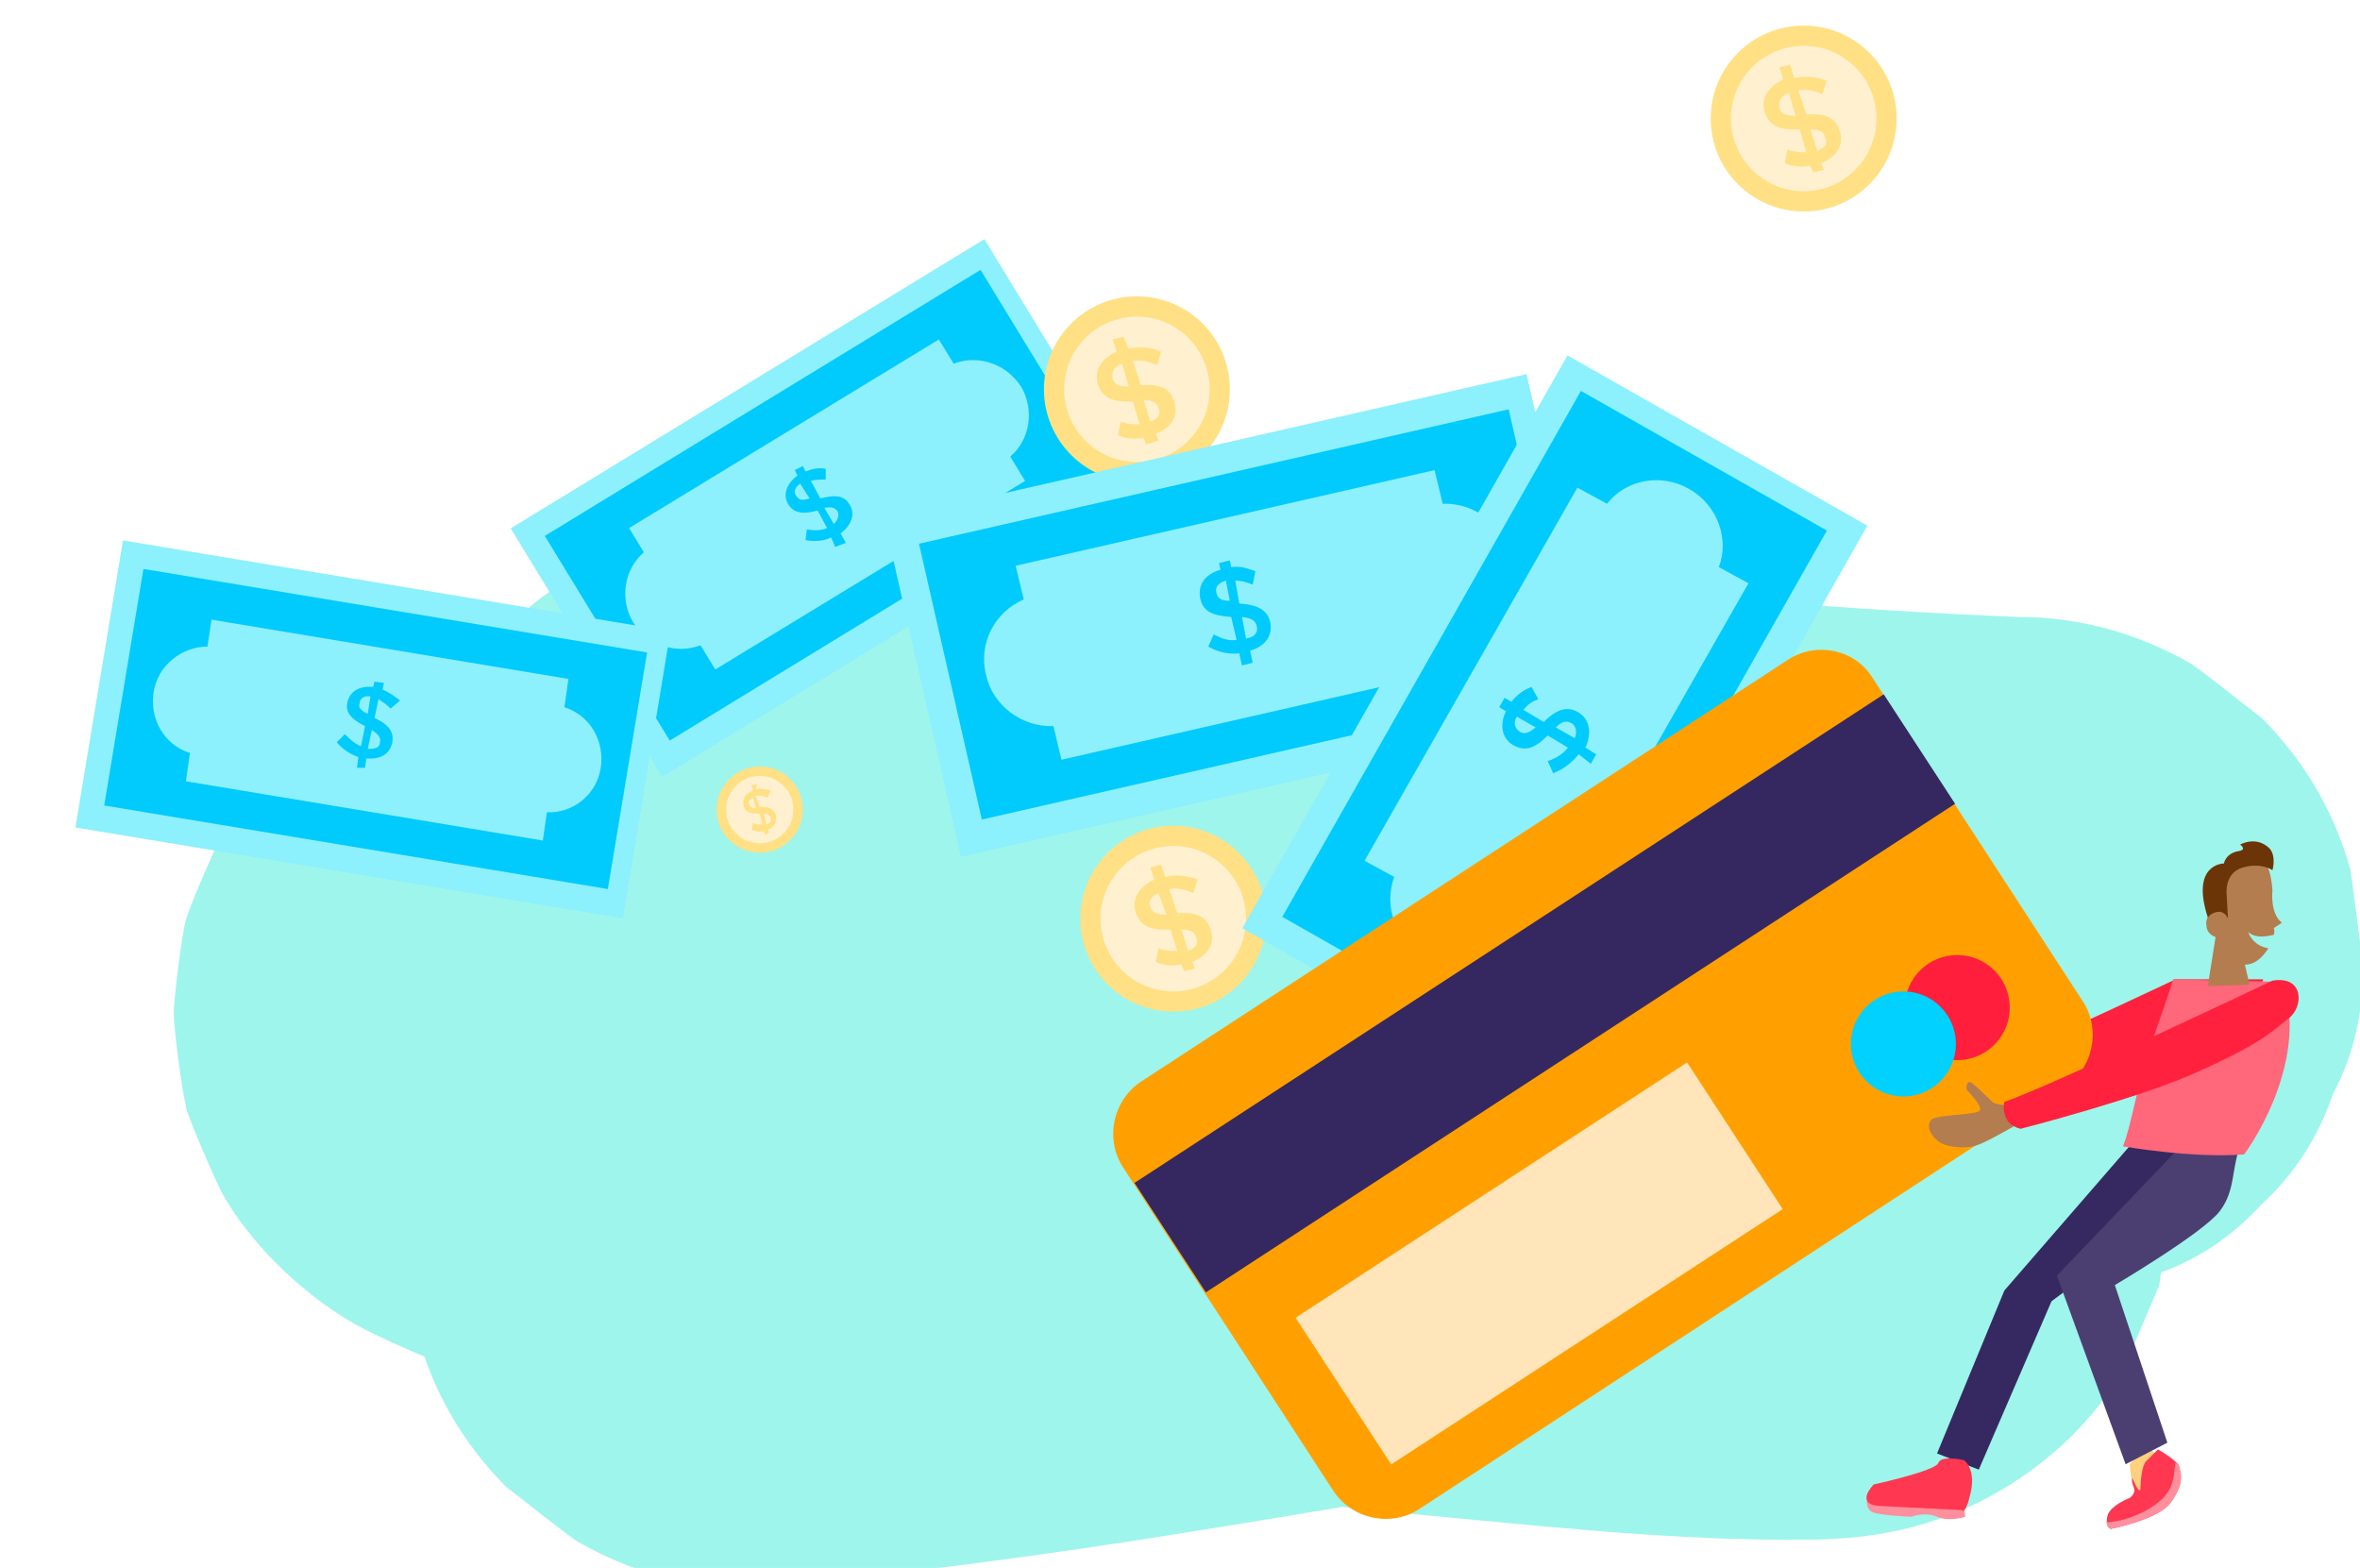 <svg xmlns="http://www.w3.org/2000/svg" xml:space="preserve" x="0" y="0" viewBox="0 0 175.2 116.4"><path d="M55.3 90.3c12.6-.3 25.3.3 37.8 1.4 11.3 1.1 22.6 2.5 33.9 3.6 7.5.7 15.1 1.2 22.7 1.5v-51c-16.7.1-33.4.2-50.1.4-11.2.1-22.4.3-33.6.6-6.5.2-13.1.4-19.6.9-4 .4-8 .8-11.9 1.6-.5.1-1.1.2-1.6.4-.1 0-.2.1-.3.1h-.1c-1 .4-5.2 2.1-6.2 2.6-.1.1-.3.1-.4.2-1.3.8-4.1 3-5.3 4.1l-.1.1c-1.6 1.5-3 3.3-4.1 5.3-.5 1-2.3 5.1-2.6 6.2-.3 1-.9 5.9-.9 6.9 0 1.2.6 5.7.9 6.9v.1c.3 1.1 2.1 5.2 2.6 6.2 2.2 4.1 6.6 8.2 10.7 10.3 4.6 2.3 9.4 4 14.3 5.5 2.4.7 4.6 1.3 7 1.7 6.7.9 13.3 1.8 20 2.6 12.2 1.4 24.3 2.7 36.5 3.9 9.7.9 19.5 2 29.2 1.9 2.7 0 5.6-.3 8.1-1 4.4-1.2 8.3-3.5 11.5-6.6 1.5-1.5 3-3.3 4-5.2l2.6-6.1.9-6.8-.9-6.8c-.4-1-.9-2-1.3-3.1-1.7-4-.6-2.2-3.3-5.7 6.7 8.6-1.3-1.9-2-2.6-1.5-1.7-3.4-3.1-5.4-4.2-2-1.1-4.4-1.9-6.5-2.8-.3-.1-.5-.2-.8-.3-3.1-1.1-6.3-1.8-9.4-2.8-1.2-.4-2.5-.7-3.7-1.2 2 .9 4.1 1.7 6.1 2.6l-.6-.3c1.7 1.3 3.4 2.7 5.2 4l-.1-.1c1.3 1.7 2.7 3.4 4 5.2.9 2 1.7 4.1 2.6 6.1.3 2.3.6 4.5.9 6.8-.3 2.3-.6 4.5-.9 6.8-.9 2-1.7 4.1-2.6 6.1-1.3 1.7-2.7 3.4-4 5.2-1.7 1.3-3.4 2.7-5.2 4h.1c-2 .9-4.1 1.7-6.1 2.6.1 0 .2-.1.3-.1-2.3.3-4.5.6-6.8.9h.9v-51c-11.2 1-22.3 2.5-33.4 4.3-8.2 1.3-16.4 2.8-24.6 3.9 2.3-.3 4.5-.6 6.8-.9-4.9.7-9.9 1.2-14.9 1.6-3.5-.1-6.8.6-9.8 2.2-3.2 1-5.9 2.8-8.2 5.3-2.5 2.3-4.2 5-5.3 8.2-1.6 3-2.3 6.3-2.2 9.8.3 2.3.6 4.5.9 6.8 1.2 4.3 3.4 8.1 6.6 11.3 1.7 1.3 3.4 2.7 5.2 4 4 2.3 8.3 3.5 12.9 3.5 11.2-1 22.3-2.5 33.4-4.3 8.2-1.3 16.4-2.8 24.6-3.9-2.3.3-4.5.6-6.8.9 4.9-.7 9.9-1.2 14.9-1.6 3.5.1 6.8-.6 9.8-2.2 3.2-1 5.9-2.8 8.2-5.3 2.5-2.3 4.2-5 5.3-8.2 1.6-3 2.3-6.3 2.2-9.8-.3-2.3-.6-4.5-.9-6.8-1.2-4.3-3.4-8.1-6.6-11.3-5-4.6-11.1-7.5-18-7.5-2.7 0-5.5.2-8 1-.7.2-5.5 2.2-6.2 2.6-.3.1-5 3.8-5.2 4-3.5 3.2-3.8 4.6-5.3 8.2-1.6 3.7-.9 2-1.3 3.1-1.5 4.6-1 6.2-.5 10.2-3.7-27.4.2 2.5.5 3.4l2.6 6.1c.1.2 3.9 5.1 4 5.2.7.7 4.9 3.8 2.7 2.1.7.5 1.8 1.5 2.7 2.1 1 .6 3.1 1.3 3.5 1.5 1.2.5 2.5 1.1 3.7 1.5 2.9 1.1 6 1.8 9 2.6 1.4.4 2.9.8 4.3 1.4-2-.9-4.1-1.7-6.1-2.6l.6.3c-1.7-1.3-3.4-2.7-5.2-4l.1.1c-1.3-1.7-2.7-3.4-4-5.2-.9-2-1.7-4.1-2.6-6.1-.3-2.3-.6-4.5-.9-6.8.3-2.3.6-4.5.9-6.8.9-2 1.7-4.1 2.6-6.1 1.3-1.7 2.7-3.4 4-5.2 1.7-1.3 3.4-2.7 5.2-4h-.1c2-.9 4.1-1.7 6.1-2.6-.1 0-.2.1-.3.1 2.3-.3 4.5-.6 6.8-.9-1.4.2-2.9 0-4.3 0-2-.1-4.1-.2-6.1-.3-5.2-.3-10.5-.7-15.7-1.2-11.9-1-23.9-2.3-35.8-3.7-5.4-.6-10.8-1.3-16.2-2 2.3.3 4.5.6 6.8.9-1.7-.2-3.6-.3-5.3-.8-1.1-.3-2.2-.7-3.3-1-1.8-.6-3.6-1.1-5.4-1.8-.8-.3-1.5-.6-2.3-.9 2 .9 4.1 1.7 6.1 2.6-.7-.3-1.5-.6-2.1-1.1 1.7 1.3 3.4 2.7 5.2 4-.1-.1-.2-.2-.4-.3 1.3 1.7 2.7 3.4 4 5.2 0-.1-.1-.1-.1-.2.9 2 1.7 4.1 2.6 6.1v-.2c.3 2.3.6 4.5.9 6.8v-.1c-.3 2.3-.6 4.5-.9 6.8v-.1c-.9 2-1.7 4.1-2.6 6.1 0-.1.1-.1.1-.1-1.3 1.7-2.7 3.4-4 5.2l.2-.2c-1.7 1.3-3.4 2.7-5.2 4l.6-.3c-2 .9-4.1 1.7-6.1 2.6 1.2-.5 2.6-.7 3.9-.9-2.3.3-4.5.6-6.8.9 7.5-1 15.1-1.1 22.7-1.3 15.3-.4 30.6-.6 45.9-.7 12.7-.1 25.4-.2 38.1-.2 3.5.1 6.8-.6 9.8-2.2 3.2-1 5.9-2.8 8.2-5.3 2.5-2.3 4.2-5 5.3-8.2 1.6-3 2.3-6.3 2.2-9.8-.3-2.3-.6-4.5-.9-6.8-1.2-4.3-3.4-8.1-6.6-11.3-1.7-1.3-3.4-2.7-5.2-4-4-2.3-8.3-3.5-12.9-3.5-12.6-.5-25.2-1.6-37.8-3-11.3-1.3-22.6-2.5-33.9-3.1-7.6-.4-15.1-.5-22.7-.3-3.5-.1-6.8.6-9.8 2.2-3.2 1-5.9 2.8-8.2 5.3-2.5 2.3-4.2 5-5.3 8.2-1.6 3-2.3 6.3-2.2 9.8.3 2.3.6 4.5.9 6.8C32 76 34.2 79.8 37.4 83c4.8 4.4 11.1 7.5 17.9 7.3z" fill="#00e5ca" opacity=".38"></path><path d="M168 72.8c-.1.2-.2.3-.4.4-1.2.8-1.6 1.6-6.6 3.9-.4.2-.8.3-1.2.5-4.6 1.8-12.1 3.8-12.1 3.8-1.6-.4-1.2-2-1.2-2 2.2-.7 9.7-4.2 14.8-6.6 0 0 .1 0 .1-.1h6.6z" fill="#ff213d"></path><path d="m37.913 39.225 35.164-21.47 11.256 18.436-35.164 21.47z" fill="#8cf0fd"></path><path d="m40.443 39.785 32.348-19.75 9.276 15.192-32.348 19.75z" fill="#00cbfc"></path><path d="M75.8 28.7c-1.1-1.7-3.2-2.4-5-1.7l-1.1-1.8-23 14 1.1 1.8c-1.5 1.3-1.8 3.5-.8 5.2 1.1 1.7 3.2 2.4 5 1.7l1.1 1.8 23-14-1.1-1.8c1.5-1.3 1.8-3.5.8-5.2z" fill="#8cf0fd"></path><path d="M61.7 39.9c-.6.3-1.3.3-1.9.2l.1-.8c.6.1 1 .1 1.5-.1l-.7-1.3c-1.1.3-1.8.2-2.2-.5-.4-.7-.1-1.5.7-2.1l-.2-.4.6-.3.2.4c.5-.2 1-.3 1.5-.2v.8c-.4 0-.8 0-1.1.1l.7 1.3c1.2-.3 1.8-.2 2.2.5.4.7.1 1.5-.7 2.1l.4.7-.8.3-.3-.7zm-2.3-4c-.4.3-.5.6-.3.9.2.3.4.4 1 .2l-.7-1.1zm2.8 2.1c-.2-.3-.4-.4-1-.3l.7 1.2c.3-.3.4-.6.3-.9z" fill="#00cbfc"></path><path d="M5.597 61.428 9.13 40.12l40.645 6.74-3.534 21.31z" fill="#8cf0fd"></path><path d="m7.735 59.797 2.913-17.56 37.389 6.2-2.912 17.561z" fill="#00cbfc"></path><path d="M44.6 57c.3-2-.8-3.9-2.7-4.5l.3-2.1L15.7 46l-.3 2c-1.9 0-3.7 1.4-4 3.4-.3 2 .8 3.9 2.7 4.5l-.3 2.1 26.5 4.4.3-2.1c1.9.1 3.7-1.3 4-3.3z" fill="#8cf0fd"></path><path d="M26.6 56.2c-.6-.2-1.2-.6-1.6-1.1l.6-.6c.4.4.7.7 1.2.9l.3-1.5c-1-.5-1.5-1-1.3-1.8.2-.8.9-1.2 1.9-1.1l.1-.4.7.1-.1.5c.5.2.9.5 1.3.8l-.7.6c-.3-.3-.6-.5-.9-.7l-.3 1.4c1.1.5 1.5 1.1 1.3 1.9-.2.8-.9 1.2-1.9 1.1l-.1.7h-.6l.1-.8zm.9-4.5c-.5-.1-.8.2-.8.5-.1.3 0 .5.6.8l.2-1.3zm.7 3.4c.1-.3-.1-.6-.6-.9l-.3 1.4c.6 0 .9-.1.9-.5z" fill="#00cbfc"></path><circle fill="#ffe084" cx="84.4" cy="28.9" r="6.9"></circle><circle fill="#fff0cf" cx="84.4" cy="28.9" r="5.4"></circle><path d="M83.8 25.9c.8-.2 1.7-.1 2.4.2l-.3 1c-.7-.3-1.2-.4-1.8-.3l.6 1.8c1.4-.1 2.2.2 2.5 1.3.3 1-.3 1.9-1.4 2.3l.2.5-.9.3-.2-.5c-.7.1-1.3.1-1.9-.2l.2-1c.5.2 1 .2 1.4.2l-.5-1.7c-1.5.1-2.3-.3-2.6-1.3-.3-1 .3-1.9 1.4-2.4l-.3-.9.8-.2.4.9zm1.6 5.4c.6-.2.8-.6.6-1-.1-.4-.4-.6-1.1-.6l.5 1.6zm-2.8-3.2c.1.4.4.6 1.2.6l-.5-1.7c-.6.2-.8.6-.7 1.1z" fill="#ffe084"></path><circle fill="#ffe084" cx="133.9" cy="8.8" r="6.9"></circle><circle fill="#fff0cf" cx="133.9" cy="8.8" r="5.4"></circle><path d="M133.2 5.8c.8-.2 1.7-.1 2.4.2l-.3 1c-.7-.3-1.2-.4-1.8-.3l.6 1.8c1.4-.1 2.2.2 2.5 1.3.3 1-.3 1.9-1.4 2.3l.2.5-.8.2-.2-.5c-.7.1-1.3.1-1.9-.2l.2-1c.5.2 1 .2 1.4.2l-.5-1.7c-1.5.1-2.3-.3-2.6-1.3-.3-1 .3-1.9 1.4-2.4l-.3-.9.8-.2.3 1zm1.7 5.4c.6-.2.8-.6.6-1-.1-.4-.4-.6-1.1-.6l.5 1.6zM132.1 8c.1.4.4.6 1.2.6l-.5-1.7c-.6.2-.8.6-.7 1.1z" fill="#ffe084"></path><circle fill="#ffe084" cx="87.1" cy="68.2" r="6.9"></circle><circle fill="#fff0cf" cx="87.1" cy="68.2" r="5.4"></circle><path d="M86.5 65.1c.8-.2 1.7-.1 2.4.2l-.3 1c-.7-.3-1.2-.4-1.8-.3l.6 1.8c1.4-.1 2.2.2 2.5 1.3.3 1-.3 1.9-1.4 2.3l.2.5-.8.2-.2-.5c-.7.1-1.3.1-1.9-.2l.2-1c.5.2 1 .2 1.4.2l-.5-1.6c-1.5.1-2.3-.3-2.6-1.3-.3-1 .3-1.9 1.4-2.4l-.3-.9.8-.2.3.9zm1.7 5.5c.6-.2.8-.6.6-1-.1-.4-.4-.6-1.1-.6l.5 1.6zm-2.8-3.3c.1.4.4.6 1.2.6l-.6-1.6c-.5.2-.8.6-.6 1z" fill="#ffe084"></path><circle fill="#ffe084" cx="56.4" cy="60.1" r="3.2"></circle><circle fill="#fff0cf" cx="56.4" cy="60.1" r="2.5"></circle><path d="M56.1 58.6c.4-.1.8 0 1.1.1l-.2.5c-.3-.1-.6-.2-.9-.1l.3.8c.7 0 1 .1 1.2.6.1.5-.1.9-.6 1.1l.1.2-.3.2-.1-.3c-.3.1-.6 0-.9-.1l.1-.5c.2.1.4.1.7.1l-.2-.8c-.7 0-1.1-.1-1.2-.6-.1-.5.1-.9.7-1.1l-.1-.4.4-.1-.1.4zm.8 2.6c.3-.1.4-.3.3-.5-.1-.2-.2-.3-.5-.3l.2.8zm-1.3-1.5c.1.2.2.3.5.3l-.2-.8c-.2.1-.4.3-.3.5z" fill="#ffe084"></path><path d="m65.65 38.641 47.677-10.867 5.69 24.96-47.678 10.867z" fill="#8cf0fd"></path><path d="M68.223 40.364 112 30.386l4.667 20.475-43.778 9.978z" fill="#00cbfc"></path><path d="M112.1 41.2c-.5-2.3-2.7-3.9-5-3.8l-.6-2.5L75.4 42l.6 2.5c-2.1.9-3.4 3.2-2.8 5.6.5 2.3 2.7 3.9 5 3.8l.6 2.5 31.1-7.1-.6-2.5c2.1-.9 3.3-3.2 2.8-5.6z" fill="#8cf0fd"></path><path d="M92 48.5c-.8.1-1.6-.1-2.3-.5l.4-.9c.6.3 1.1.5 1.7.4l-.4-1.7c-1.4-.1-2.1-.4-2.3-1.4-.2-1 .4-1.8 1.5-2.1l-.1-.5.8-.2.1.5c.7-.1 1.2.1 1.8.3l-.2 1c-.5-.2-.9-.3-1.3-.3l.3 1.7c1.4.1 2.1.5 2.3 1.4.2 1-.4 1.8-1.5 2.1l.2.9-.8.2-.2-.9zm-1-5.4c-.6.2-.8.5-.7.9.1.4.3.6 1 .6l-.3-1.5zm2.3 3.4c-.1-.4-.3-.6-1.1-.7l.3 1.6c.7-.1.9-.5.8-.9z" fill="#00cbfc"></path><path d="m92.225 68.91 24.142-42.525 22.263 12.639-24.143 42.525z" fill="#8cf0fd"></path><path d="m95.194 68.066 22.168-39.046 18.262 10.368-22.168 39.046z" fill="#00cbfc"></path><path d="M125.4 36.3c-2.1-1.2-4.7-.7-6.1 1.1l-2.2-1.2-15.8 27.7 2.2 1.2c-.8 2.2.1 4.7 2.2 5.8 2.1 1.2 4.7.7 6.1-1.1L114 71l15.8-27.7-2.2-1.2c.8-2.1-.1-4.6-2.2-5.8z" fill="#8cf0fd"></path><path d="M117.2 56c-.5.6-1.1 1.1-1.9 1.4l-.4-.9c.6-.2 1.1-.5 1.5-1l-1.5-.9c-1 1-1.7 1.2-2.6.7-.8-.5-1-1.5-.5-2.5l-.5-.3.4-.7.5.3c.4-.5.9-.9 1.5-1.1l.5.9c-.5.2-.8.4-1.1.8l1.5.9c1-1 1.8-1.2 2.6-.7s1 1.5.5 2.6l.8.5-.4.7-.9-.7zm-4.6-2.8c-.3.5-.1.9.2 1.1.3.2.6.2 1.2-.3l-1.4-.8zm4.1.5c-.4-.2-.7-.2-1.2.3l1.4.8c.2-.4.1-.9-.2-1.1z" fill="#00cbfc"></path><path d="m139 50.3 15.6 24c1.4 2.1.8 5-1.3 6.4L105.4 112c-2.1 1.4-5 .8-6.4-1.3l-15.6-24c-1.4-2.1-.8-5 1.3-6.4l48-31.3c2.1-1.4 5-.8 6.3 1.3z" fill="#ffa000"></path><path d="m84.223 87.813 55.62-36.269 5.298 8.125-55.62 36.27z" fill="#352861"></path><path d="m96.18 97.825 29.065-18.954 7.101 10.89-29.066 18.953z" fill="#ffe5b9"></path><circle fill="#ff1f3c" cx="145.3" cy="74.8" r="3.9"></circle><circle fill="#00d1ff" cx="141.3" cy="77.5" r="3.9"></circle><path d="M147.9 81.8s.6.5 2.2 0l.3 1.3s-2.9 1.7-3.6 1.9c-.7.3-2.2.2-2.8-.2-.6-.4-1.1-1.2-.6-1.7.6-.4 3.5-.3 3.6-.7.1-.4-1-1.5-1-1.5s-.1-.8.4-.5c.6.5 1.5 1.4 1.5 1.4z" fill="#b37d4f"></path><path d="M138.6 111.4s-.1.5.3.8 3 .4 3 .4 1-.4 1.9 0 2.1 0 2.1 0l-.2-1.6-7.1.4z" fill="#ff8f9d"></path><path d="m158.1 108.7.1.9.4 1.2.8-.2.6-1.9-.1-.9-.6-.4-1.2 1.3z" fill="#ffd07f"></path><path d="m158.6 84.5-9.8 11.3-5 12.1 3.1 1.2 5.4-12.5 9-6.7 1.2-4.6z" fill="#362962"></path><path d="m161.7 85.3-9 9.4 5.1 14 3.1-1.6-3.9-11.7s6.6-3.9 7.8-5.5c1.2-1.6.8-3.1 1.6-5.1l-4.7.5z" fill="#4b3f72"></path><path d="M166.6 85.7c-3.9.3-9-.6-9-.6.6-1.4 1.1-4.8 2.1-7.6.8-2.3 1.5-4.3 1.6-4.7v-.1l8.2.2c2 6.3-2.9 12.8-2.9 12.8z" fill="#ff677a"></path><path d="M168.7 72.8s-16.4 7.8-19.9 9c0 0-.4 1.6 1.2 2 0 0 9-2.3 13.3-4.3 5.1-2.3 5.5-3.1 6.6-3.9s1.2-3.2-1.2-2.8z" fill="#ff213d"></path><path d="M161.8 109c.2.6.2 1.4-.7 2.6-.9 1.2-4.4 1.9-4.4 1.9s-.3-.1-.3-.5c0-.2 0-.3.1-.6.3-.7 1.6-1.2 1.6-1.2s.5-.3.3-.8c0 0-.2-.4-.1-.7 0 0 .4 1.1.6.9 0 0 0-1.6.4-2.1l.9-.9s.9.5 1.4 1c.1.1.2.2.2.4z" fill="#ff3751"></path><path d="M161.8 109c.2.6.2 1.4-.7 2.6-.9 1.2-4.4 1.9-4.4 1.9s-.3-.1-.3-.5c.4 0 1.4-.1 2.8-.8 2.4-1.3 2.1-2.5 2.3-3.6.2.1.3.2.3.4z" fill="#ff8f9d"></path><path d="m139.6 111.8 6 .3s.3.5.7-1.3-.5-2.4-.5-2.4-1.7-.4-1.9.2-4.8 1.6-4.8 1.6-1.5 1.5.5 1.6z" fill="#ff3751"></path><path d="m163.9 73.2.7-4.4h1.4l1 4.3z" fill="#b37d4f"></path><path d="M168.8 68.9s.1.2 0 .5c-.5.1-1.3.3-1.9-.2 0 0 .3 1 1.5 1.2-.4.6-1 1.3-1.9 1.2-.8-.1-1.5-.8-1.9-2-.4-.1-.8-.4-.8-.9-.1-.4.2-.9.5-1.1v-1.3c.3-3.2 2.7-3 2.7-3s1.5-.3 1.7 2.8c0 0-.2 1.7.7 2.4l-.6.4z" fill="#b37d4f"></path><path d="M164.6 67.7c.6-.1.8.5.8.5l-.1-1.8s-.2-1.6 1.2-2c1.4-.4 2.2.2 2.2.2s.3-1-.2-1.6c-1-1-2.2-.3-2.2-.3s.6.4-.2.5c-.9.2-1 .9-1 .9s-2.5 0-1.2 4c0 .1.1-.3.7-.4z" fill="#6c3507"></path></svg>